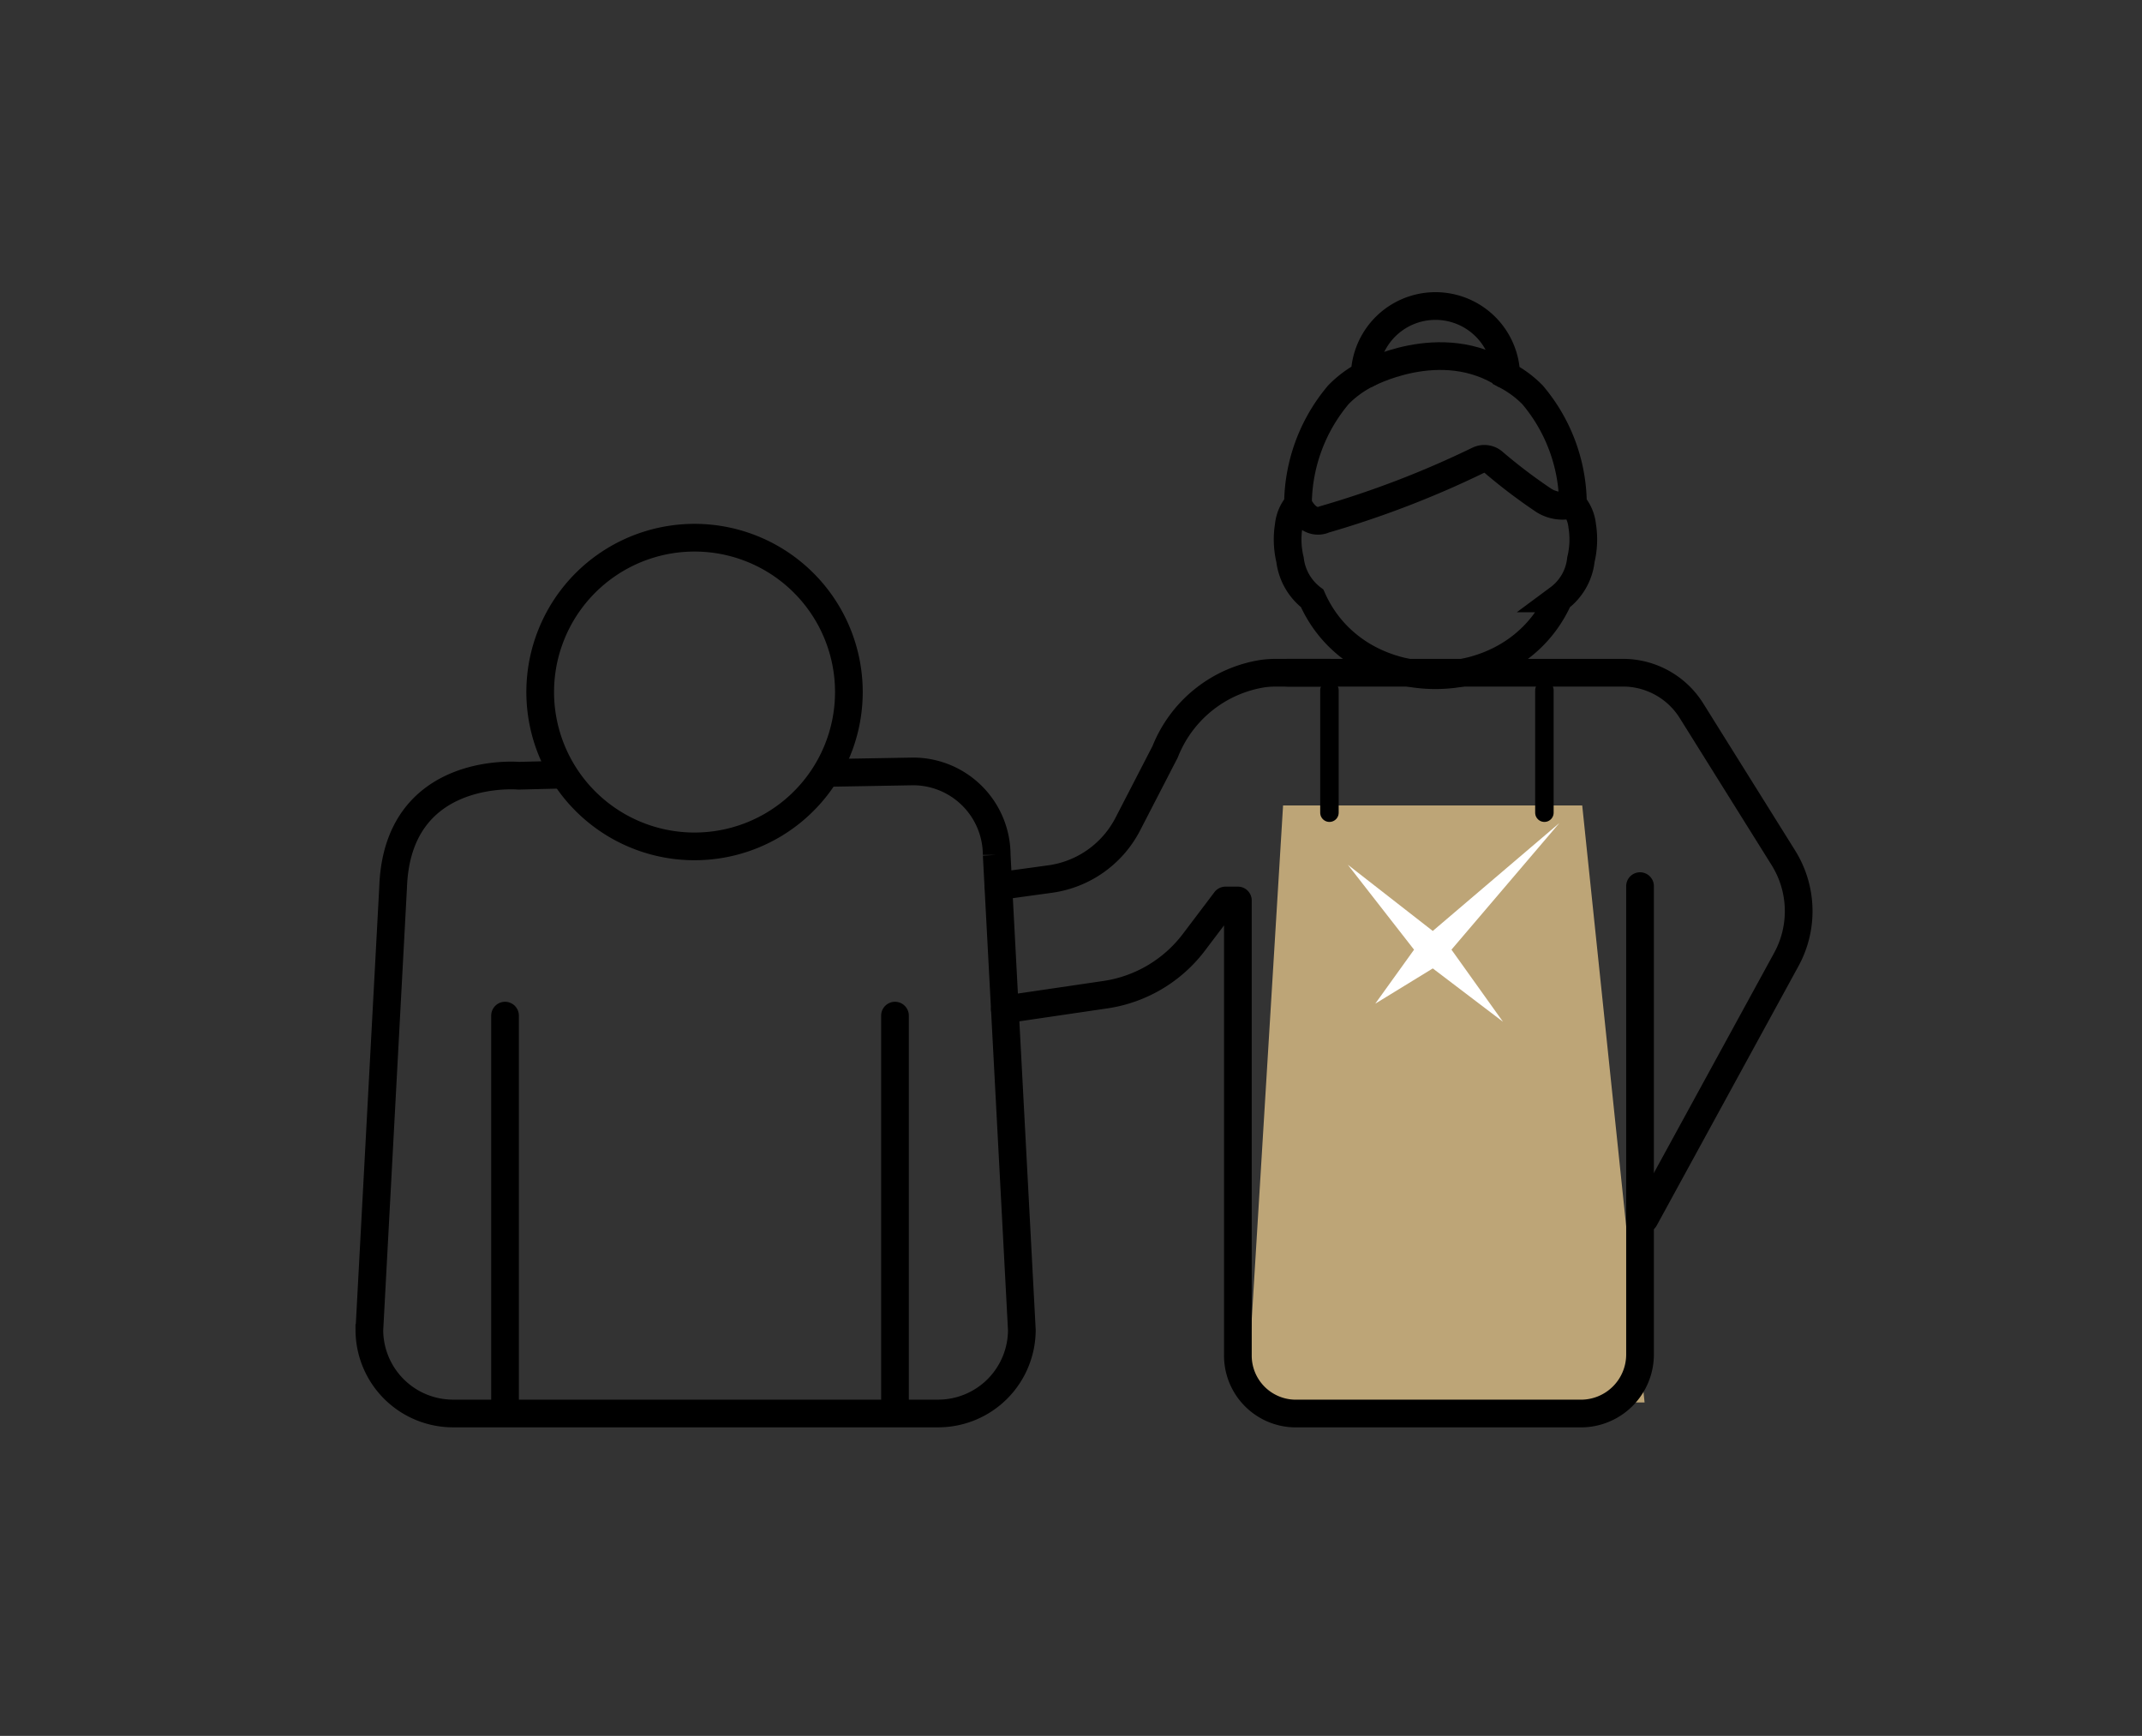 <?xml version="1.0" encoding="UTF-8" standalone="no"?><svg xmlns="http://www.w3.org/2000/svg" width="116" height="94" viewBox="0 0 116 94">
  <rect x="0" y="0" width="116" height="94" fill="#333333" stroke="none"/>
  <g id="Composant_118_1" data-name="Composant 118 – 1" transform="translate(-0.452 -0.419)">
    <g id="aine" transform="translate(20.451 16.963)">
      <g id="Groupe_179" data-name="Groupe 179" transform="translate(0 12.573)">
        <g id="Groupe_1887" data-name="Groupe 1887" transform="translate(0 0)">
          <path id="Tracé_346" data-name="Tracé 346" d="M787.052,457.01l-2.181.055s-6.569-.594-6.8,6.036l-1.286,23.982A4.532,4.532,0,0,0,781.3,491.6h26.3a4.533,4.533,0,0,0,4.52-4.519l-1.362-25.73a4.532,4.532,0,0,0-4.519-4.52l-4.669.082" transform="translate(-776.781 -444.175)" fill="none" stroke="#000" stroke-width="1.5"/>
          <line id="Ligne_140" data-name="Ligne 140" y2="20.946" transform="translate(7.351 25.88)" fill="none" stroke="#000" stroke-linecap="round" stroke-linejoin="round" stroke-width="1.5"/>
          <line id="Ligne_141" data-name="Ligne 141" y2="20.946" transform="translate(28.469 25.88)" fill="none" stroke="#000" stroke-linecap="round" stroke-linejoin="round" stroke-width="1.5"/>
          <path id="Tracé_3741" data-name="Tracé 3741" d="M828.477,449.512a8.358,8.358,0,1,1-8.358-8.357A8.358,8.358,0,0,1,828.477,449.512Z" transform="translate(-802.505 -441.155)" fill="none" stroke="#000" stroke-width="1.5"/>
        </g>
        <path id="Tracé_355" data-name="Tracé 355" d="M832.092,490.468H810.544l1.971-32.328h16.2Z" transform="translate(-763.029 -443.642)" fill="#bda577"/>
        <path id="Tracé_356" data-name="Tracé 356" d="M820.048,465.674l5.843-6.855-6.855,5.843-4.6-3.586,3.586,4.6L815.92,468.6l3.117-1.91,3.8,2.888Z" transform="translate(-761.443 -443.366)" fill="#fff"/>
        <line id="Ligne_142" data-name="Ligne 142" y2="6.63" transform="translate(51.997 8.261)" fill="none" stroke="#000" stroke-linecap="round" stroke-linejoin="round" stroke-width="1"/>
        <line id="Ligne_143" data-name="Ligne 143" y2="6.63" transform="translate(63.638 8.261)" fill="none" stroke="#000" stroke-linecap="round" stroke-linejoin="round" stroke-width="1"/>
        <g id="Groupe_1888" data-name="Groupe 1888" transform="translate(34.068 7.311)">
          <path id="Tracé_348" data-name="Tracé 348" d="M801.24,467.923l5.441-.8a7.348,7.348,0,0,0,4.795-2.839l1.711-2.262h.67v24.645a3.137,3.137,0,0,0,3.137,3.137h15.448a3.2,3.2,0,0,0,3.194-3.2V461.245" transform="translate(-800.887 -449.688)" fill="none" stroke="#000" stroke-linecap="round" stroke-linejoin="round" stroke-width="1.5"/>
          <path id="Tracé_349" data-name="Tracé 349" d="M812.121,453.033h18.154a4.378,4.378,0,0,1,3.714,2.057l4.978,7.967a5.451,5.451,0,0,1,.162,5.5l-7.678,14.049" transform="translate(-796.455 -453.033)" fill="none" stroke="#000" stroke-linecap="round" stroke-linejoin="round" stroke-width="1.5"/>
          <path id="Tracé_350" data-name="Tracé 350" d="M818.918,453.033h-2.871a5.852,5.852,0,0,0-.725.046,6.826,6.826,0,0,0-5.3,4.232l-2.026,3.924a5.591,5.591,0,0,1-4.2,2.971l-2.8.384" transform="translate(-800.989 -453.033)" fill="none" stroke="#000" stroke-linecap="round" stroke-linejoin="round" stroke-width="1.5"/>
        </g>
      </g>
      <g id="Groupe_203" data-name="Groupe 203" transform="translate(49.733)">
        <g id="Groupe_201" data-name="Groupe 201" transform="translate(0)">
          <path id="Tracé_3739" data-name="Tracé 3739" d="M14.91,17.929c2.46,5.55,10.893,5.543,13.353,0a3.008,3.008,0,0,0,1.2-2.1,4.645,4.645,0,0,0,.069-1.837,2.1,2.1,0,0,0-.5-1.161,9.23,9.23,0,0,0-2.191-5.927,5.738,5.738,0,0,0-1.422-1.053,3.833,3.833,0,0,0-7.664-.015A5.768,5.768,0,0,0,16.332,6.9a9.274,9.274,0,0,0-2.191,5.927,2.1,2.1,0,0,0-.5,1.161,4.684,4.684,0,0,0,.069,1.845A3.085,3.085,0,0,0,14.91,17.929ZM28,14.255m-13.86-1.43c.616,1.268,1.422.83,1.422.83a52.341,52.341,0,0,0,8.356-3.213.754.754,0,0,1,.83.131,29.105,29.105,0,0,0,2.721,2.06,1.917,1.917,0,0,0,1.561.2" transform="translate(-13.581 -2.07)" fill="none" stroke="#000" stroke-width="1.5"/>
        </g>
        <path id="Tracé_3740" data-name="Tracé 3740" d="M19.01,6.661s4.134-2.323,7.664.015" transform="translate(-14.836 -2.894)" fill="none" stroke="#000" stroke-width="1.5"/>
      </g>
    </g>
    <g id="Rectangle_1202" data-name="Rectangle 1202" transform="translate(0.452 0.419)" fill="none" stroke="#fff" stroke-width="1" opacity="0">
      <rect width="116" height="94" stroke="none"/>
      <rect x="0.5" y="0.5" width="115" height="93" fill="none"/>
    </g>
  </g>
</svg>
